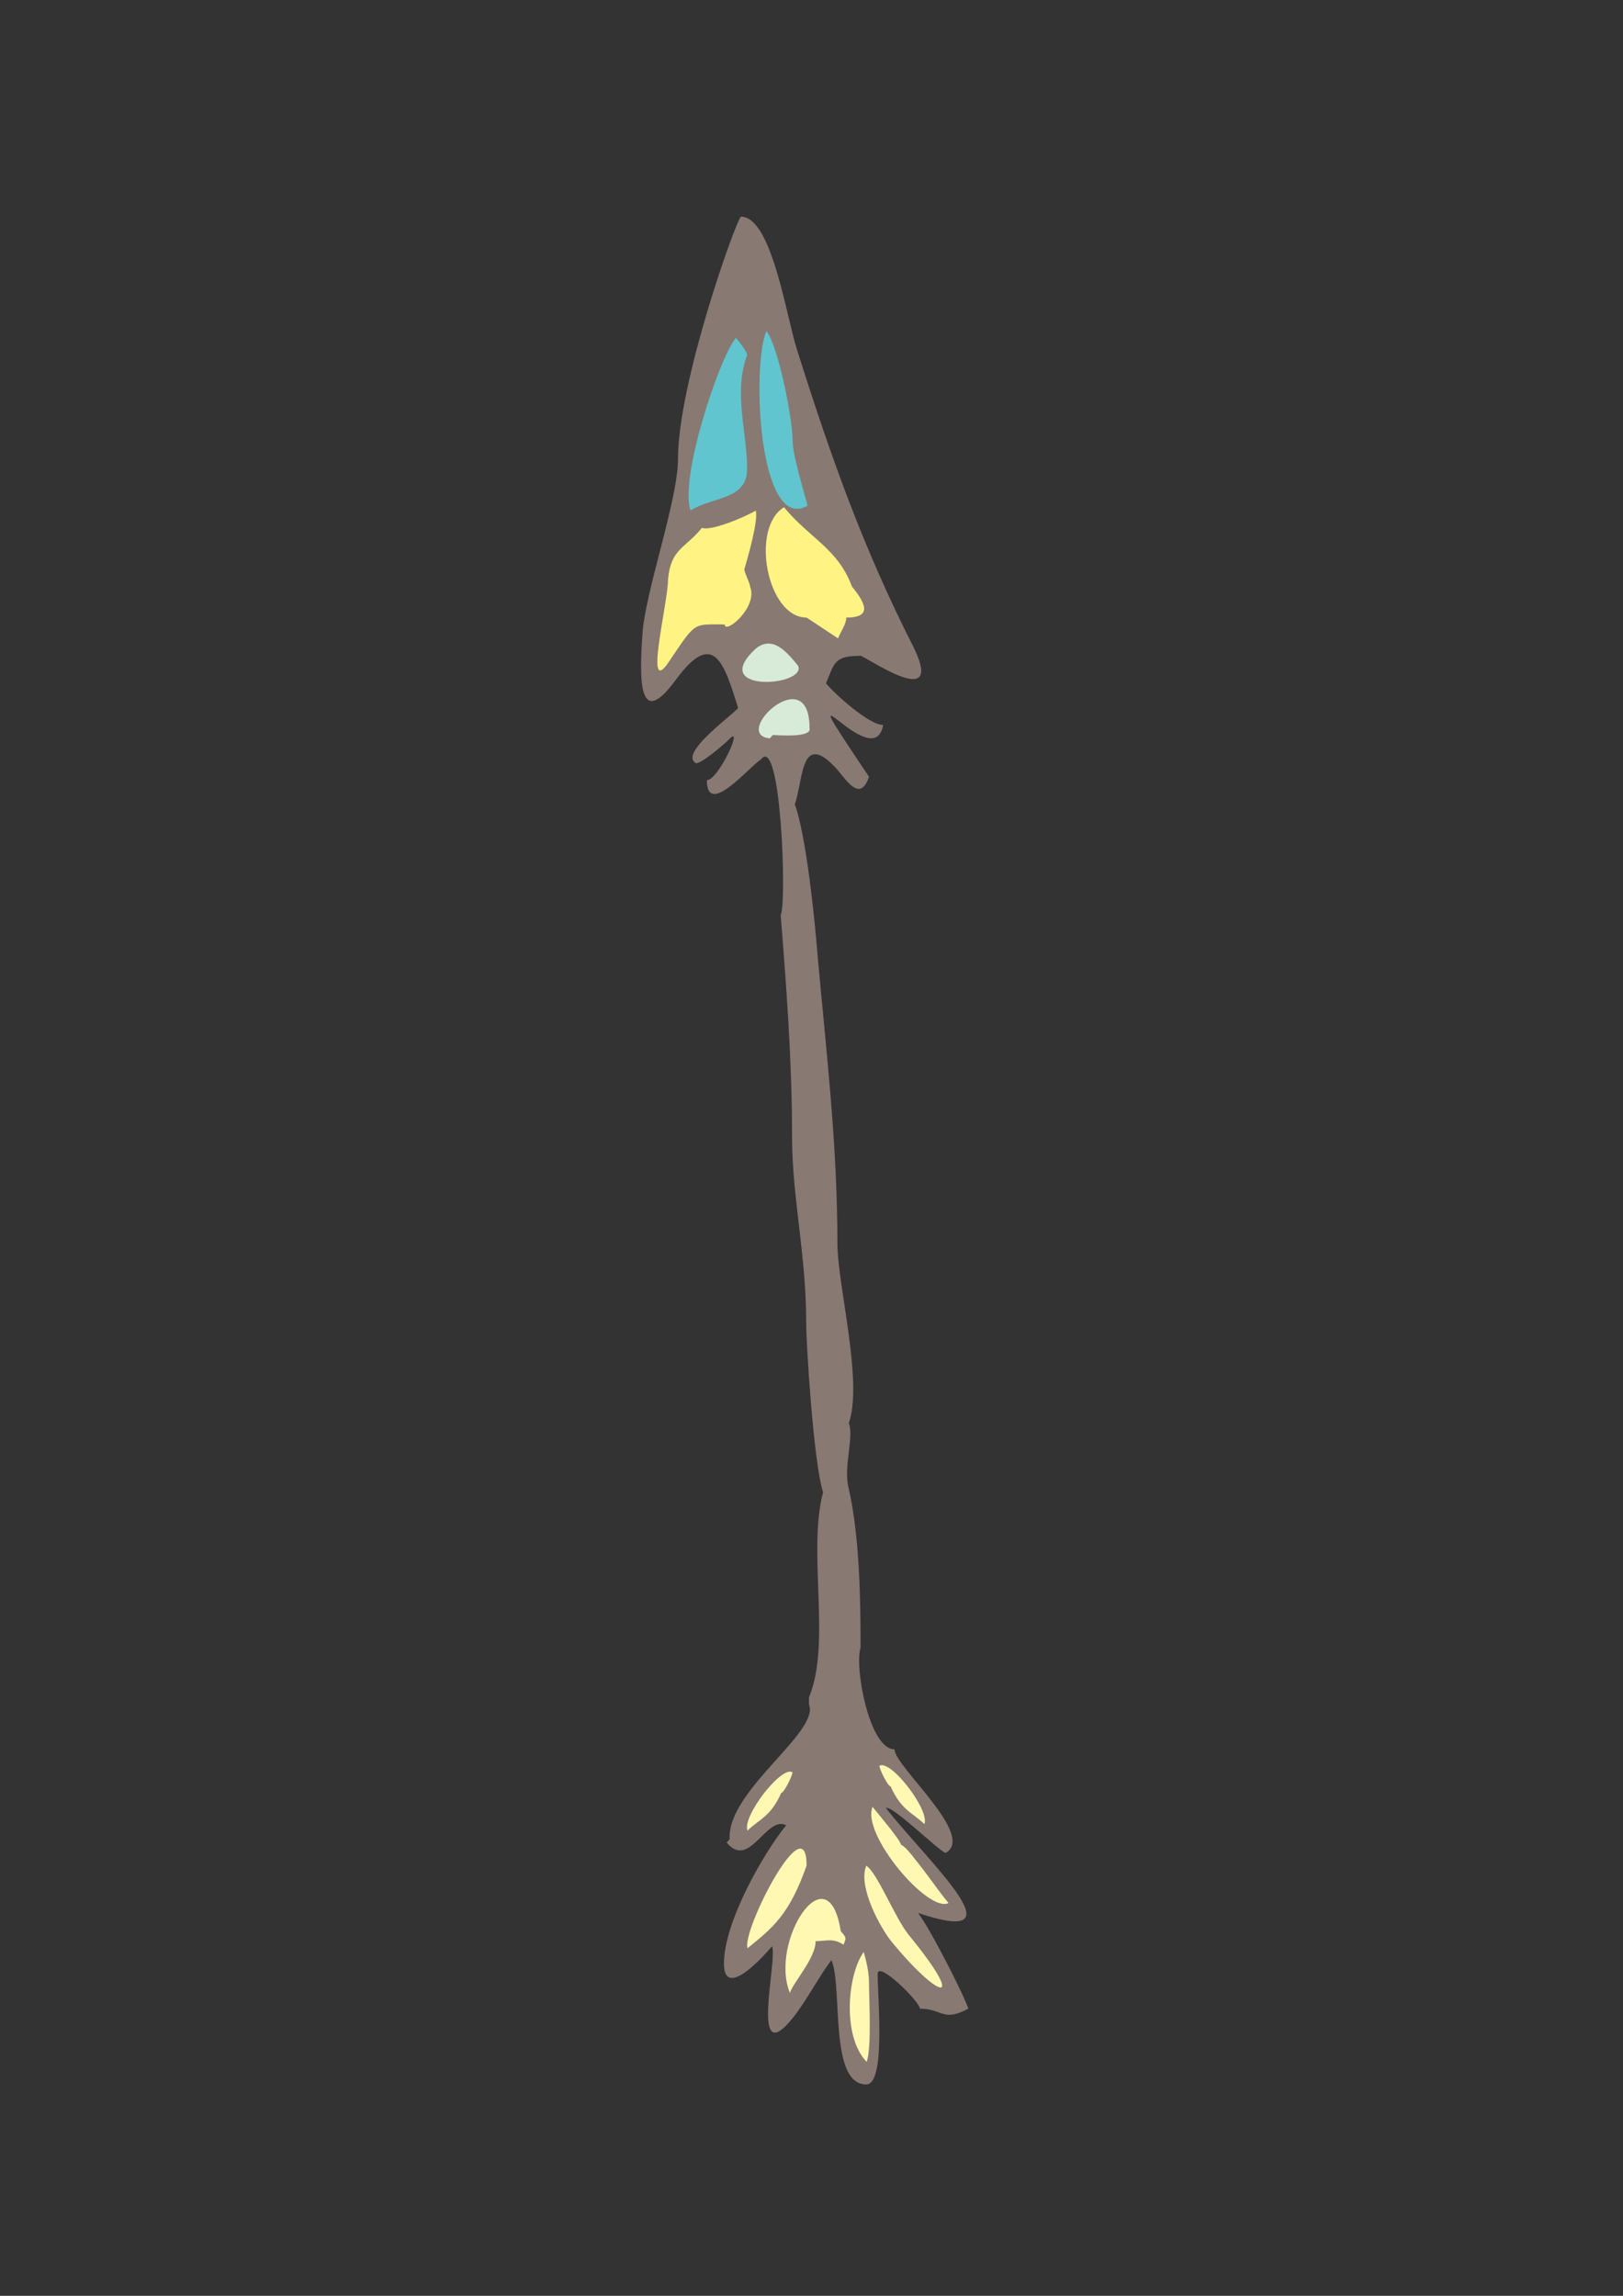 <?xml version="1.0" encoding="utf-8"?>
<!-- Created by UniConvertor 2.0rc4 (https://sk1project.net/) -->
<svg xmlns="http://www.w3.org/2000/svg" height="841.89pt" viewBox="0 0 595.276 841.89" width="595.276pt" version="1.1" xmlns:xlink="http://www.w3.org/1999/xlink" id="10badca1-f611-11ea-b9bb-dcc15c148e23">

<rect x="0" y="0" width="595.276" height="841.89" fill="#333333" stroke="none"/>

<g>
	<path style="fill:#887973;" d="M 315.638,604.257 C 315.638,585.825 315.278,563.721 311.318,545.937 309.158,538.377 313.334,526.929 311.318,521.889 316.646,506.697 307.142,471.129 307.142,456.009 307.142,419.217 302.966,385.017 299.798,349.521 298.79,336.849 295.694,306.393 291.518,294.945 294.686,286.089 293.534,267.081 307.142,282.273 311.318,287.385 315.638,293.721 318.734,284.865 285.83,235.833 320.39,285.585 323.918,265.857 318.734,265.857 306.062,254.409 302.966,250.593 306.062,243.033 306.062,240.513 315.422,240.513 315.422,239.145 346.814,262.041 335.366,237.921 316.646,201.129 304.982,168.225 292.526,128.913 288.35,116.241 283.166,79.449 271.718,79.449 269.702,81.465 248.678,140.361 248.678,168.225 248.678,183.417 236.726,216.609 235.646,232.377 234.422,249.513 234.278,267.801 247.814,249.369 261.71,230.433 265.526,243.033 270.71,259.521 270.71,260.745 248.894,275.937 255.086,279.753 256.166,281.049 266.534,272.193 267.614,270.897 272.798,265.641 263.51,286.089 259.262,286.089 259.262,300.057 274.886,281.049 279.062,278.529 286.478,268.593 288.638,331.521 286.334,335.553 288.35,360.897 290.51,388.761 290.51,416.697 290.51,439.449 295.694,459.753 295.694,485.169 295.694,493.161 298.43,536.649 301.886,547.233 296.054,569.265 304.982,602.457 296.702,622.473 L 296.702,624.993 C 300.878,635.145 266.534,656.673 267.614,674.457 L 266.534,675.681 C 274.886,685.833 281.078,665.529 288.35,669.345 280.07,679.497 265.526,704.841 265.526,720.033 265.526,734.001 281.078,716.217 283.166,713.697 285.254,718.809 274.886,759.345 290.51,740.337 295.694,734.001 300.878,723.849 304.982,718.809 309.158,728.961 303.974,764.385 317.726,764.385 324.926,764.385 321.902,732.705 321.902,723.849 321.902,718.809 337.382,734.001 337.382,736.593 345.734,736.593 345.734,741.633 355.166,736.593 353.078,730.257 335.366,695.985 335.366,701.025 376.55,715.353 340.55,683.025 324.926,663.009 327.086,661.785 343.718,678.201 346.814,679.497 358.19,673.161 328.094,647.817 328.094,641.481 318.734,641.481 313.334,611.025 315.638,604.257 L 315.638,604.257 Z" />
	<path style="fill:#60c5ce;" d="M 274.022,171.969 C 274.022,183.345 261.566,182.049 253.286,187.161 249.11,175.713 263.654,131.433 269.918,123.873 270.926,125.097 274.022,128.913 274.022,130.209 268.91,144.105 274.022,158.073 274.022,171.969 L 274.022,171.969 Z" />
	<path style="fill:#60c5ce;" d="M 290.726,161.817 C 290.726,166.857 294.902,180.393 296.198,185.433 278.414,195.657 275.534,134.889 281.078,121.353 285.326,126.465 290.726,153.393 290.726,161.817 L 290.726,161.817 Z" />
	<path style="fill:#fff483;" d="M 275.102,215.097 C 278.198,222.657 265.814,232.809 265.814,228.993 254.366,228.993 255.374,227.769 246.014,241.665 235.574,258.153 245.006,221.433 245.006,212.577 246.014,201.201 251.198,201.201 257.462,193.569 260.558,194.865 273.014,189.753 277.19,187.233 278.198,191.049 274.094,205.017 273.014,208.761 273.014,210.057 275.102,213.873 275.102,215.097 L 275.102,215.097 Z" />
	<path style="fill:#fff483;" d="M 312.47,215.097 C 318.734,222.657 318.734,226.473 310.382,226.473 310.382,228.993 308.366,231.513 307.358,234.105 L 295.838,226.473 C 281.294,226.473 275.102,193.569 287.558,186.009 296.918,197.385 307.358,201.201 312.47,215.097 L 312.47,215.097 Z" />
	<path style="fill:#d7ebd8;" d="M 292.742,244.185 C 295.838,251.745 259.478,254.265 277.19,237.849 283.454,232.809 288.638,239.145 292.742,244.185 L 292.742,244.185 Z" />
	<path style="fill:#d7ebd8;" d="M 296.918,267.009 C 297.926,270.753 284.462,269.529 283.454,269.529 L 282.374,270.753 C 267.83,269.529 296.918,241.665 296.918,267.009 L 296.918,267.009 Z" />
	<path style="fill:#fff8b3;" d="M 286.55,657.465 C 282.59,666.321 278.414,667.113 274.166,671.289 272.078,666.249 286.55,647.385 290.654,649.905 290.654,651.129 287.558,657.465 286.55,657.465 L 286.55,657.465 Z" />
	<path style="fill:#fff8b3;" d="M 326.654,655.089 C 330.614,663.945 334.79,664.737 339.038,668.913 341.126,663.873 326.654,645.009 322.55,647.529 322.55,648.753 325.646,655.089 326.654,655.089 L 326.654,655.089 Z" />
	<path style="fill:#fff8b3;" d="M 295.838,684.105 C 289.502,702.177 283.382,707.001 274.166,714.417 272.006,708.081 295.838,661.353 295.838,684.105 L 295.838,684.105 Z" />
	<path style="fill:#fff8b3;" d="M 308.366,708.153 C 310.454,710.601 310.454,710.601 309.374,713.121 305.342,710.601 303.326,711.825 299.15,711.825 299.15,718.161 290.798,727.089 289.718,730.833 282.014,712.041 303.686,678.417 308.366,708.153 L 308.366,708.153 Z" />
	<path style="fill:#fff8b3;" d="M 318.734,727.161 C 318.734,733.353 319.742,751.065 317.87,756.105 308.798,746.745 310.814,724.065 316.79,715.785 317.87,719.601 318.734,723.417 318.734,727.161 L 318.734,727.161 Z" />
	<path style="fill:#fff8b3;" d="M 333.278,709.521 C 355.022,736.089 344.726,733.569 327.014,712.041 322.91,707.001 314.558,691.809 317.726,684.177 321.83,686.769 328.166,703.185 333.278,709.521 L 333.278,709.521 Z" />
	<path style="fill:#fff8b3;" d="M 335.438,681.585 C 339.542,686.481 343.718,692.817 347.894,697.857 340.55,701.673 315.854,672.729 320.03,662.577 321.254,664.161 330.47,674.961 330.47,676.545 331.478,676.545 334.574,680.361 335.438,681.585 L 335.438,681.585 Z" />
</g>
</svg>
